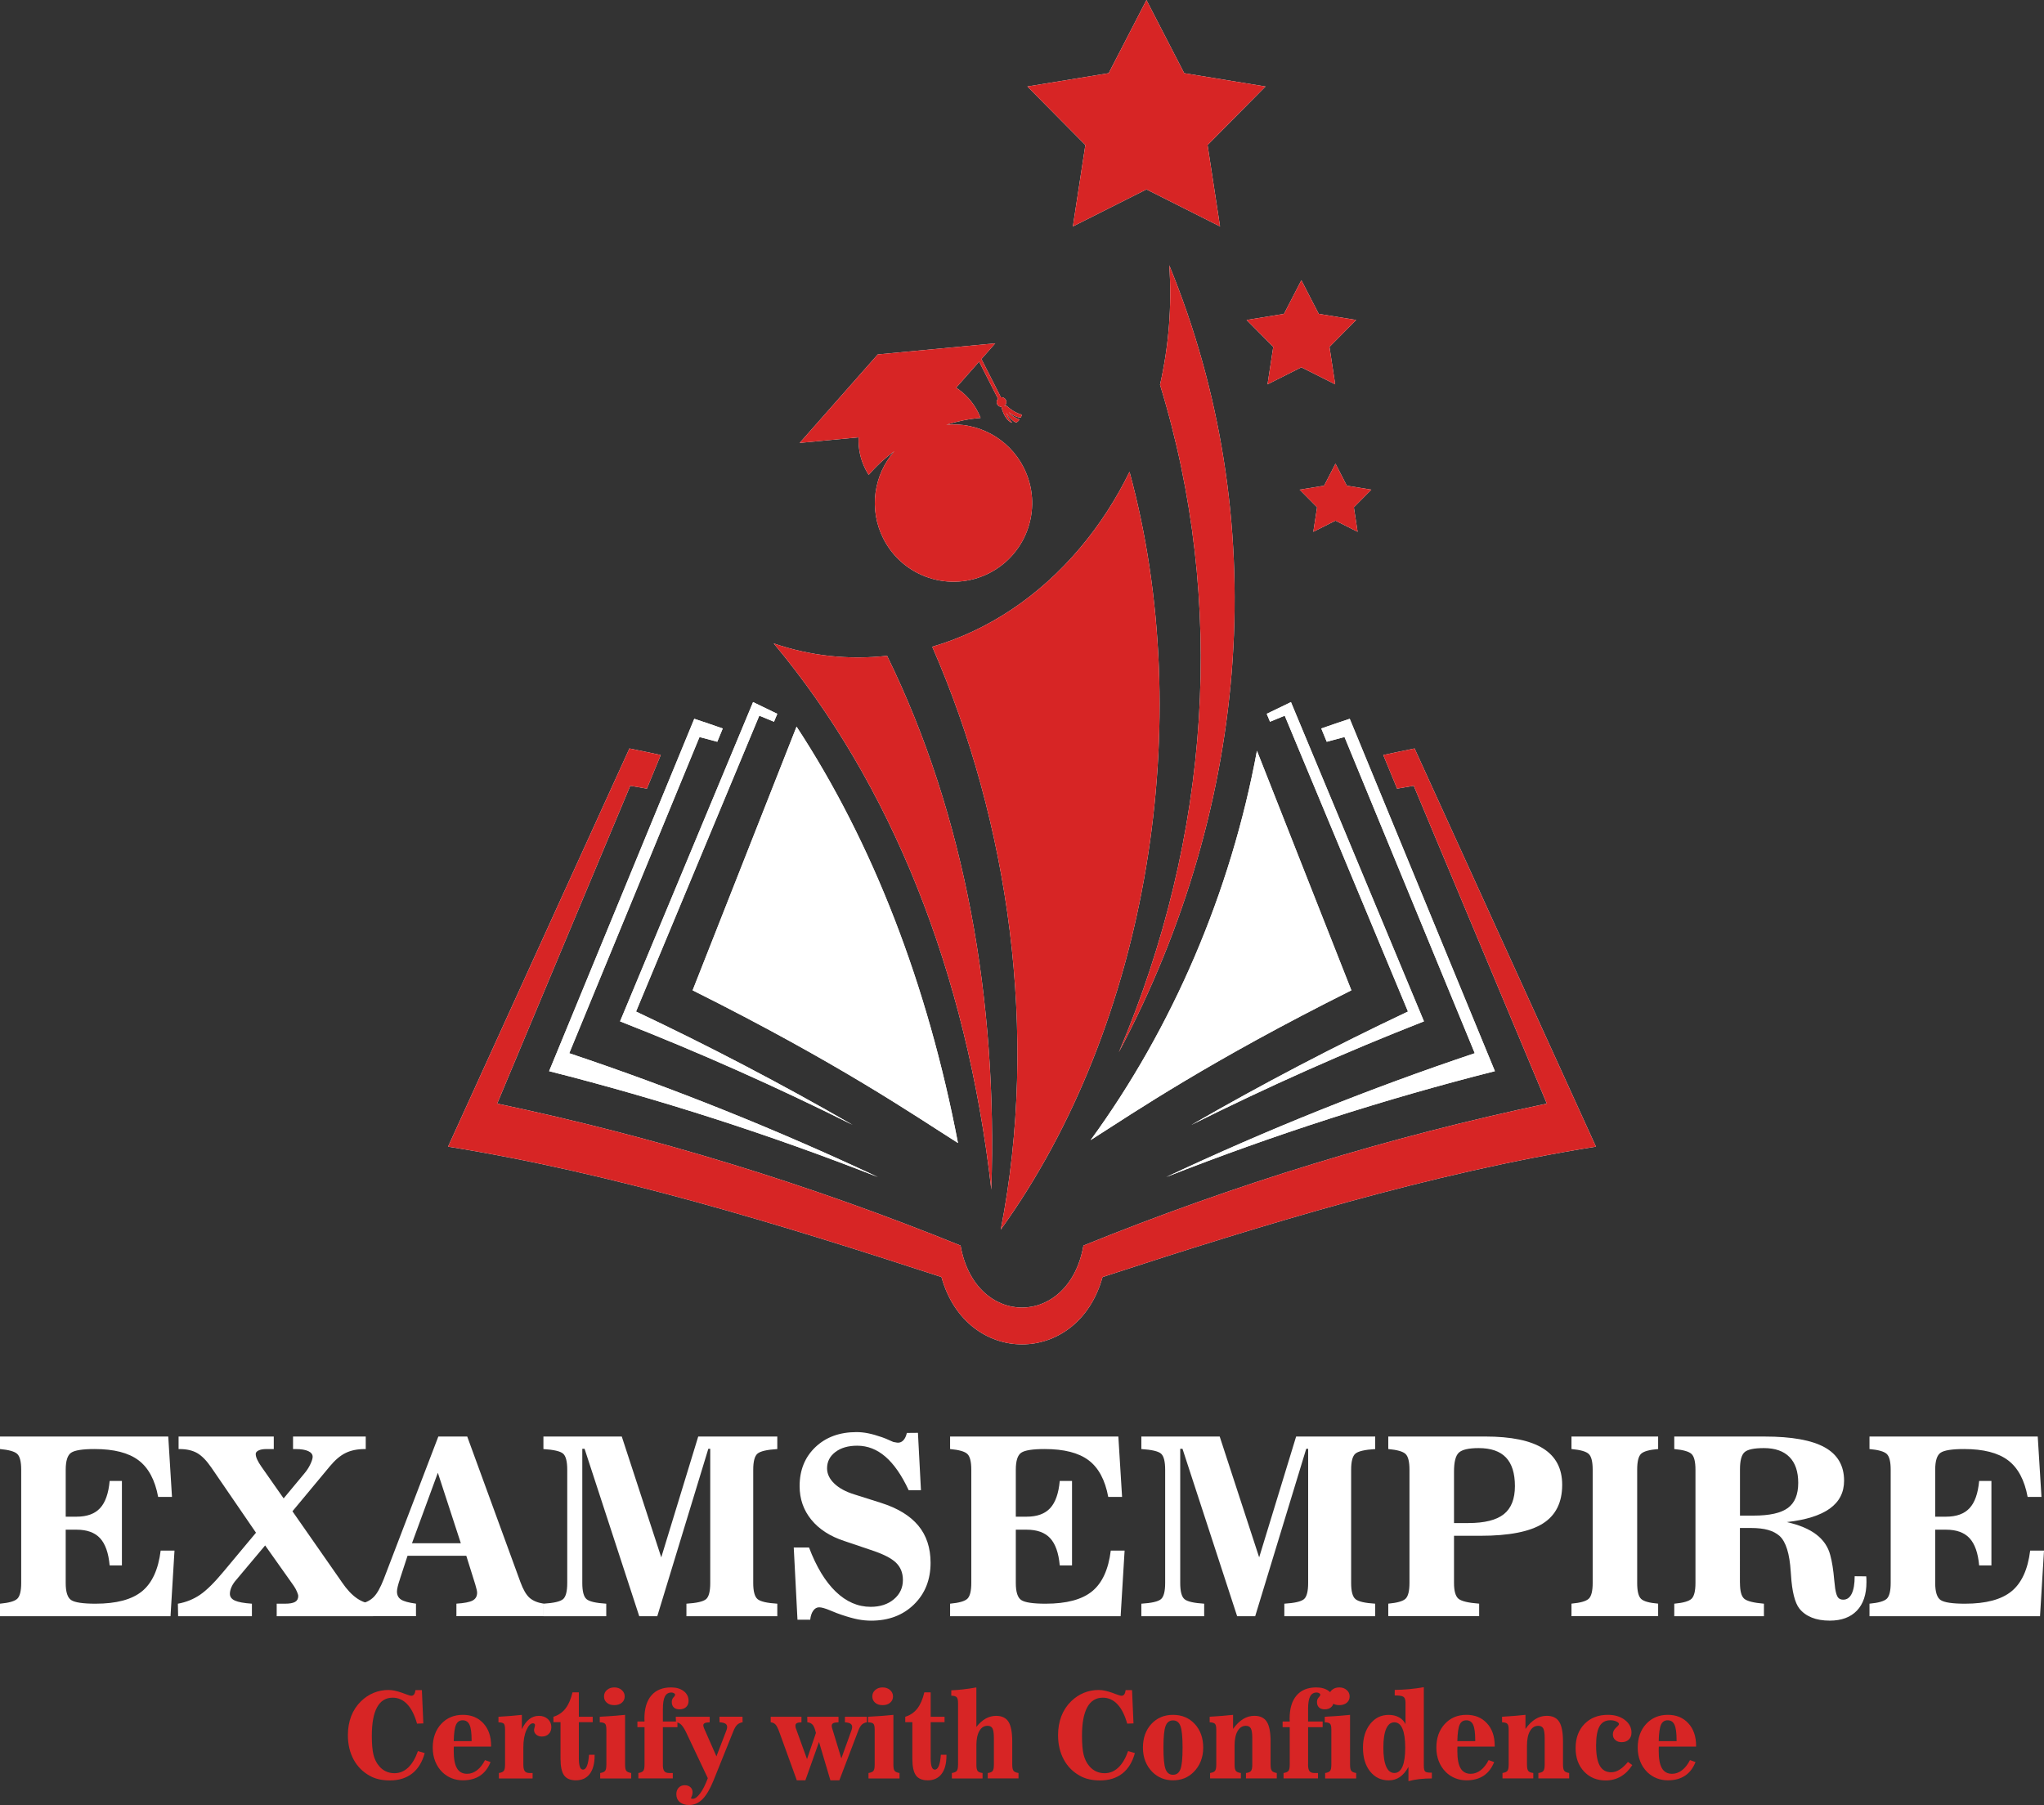 <?xml version="1.0" encoding="UTF-8"?> <svg xmlns="http://www.w3.org/2000/svg" xmlns:xlink="http://www.w3.org/1999/xlink" version="1.1" id="Layer_1" x="0px" y="0px" style="enable-background:new 0 0 2139.21 1199.38;" xml:space="preserve" viewBox="527.31 120.72 1084.59 957.91"><rect x="527.31" y="120.72" width="1084.59" height="957.91" fill="#333333" stroke="none"/> <style type="text/css"> .st0{fill:#D72525;} .st1{clip-path:url(#SVGID_4_);} .st2{clip-path:url(#SVGID_8_);fill:#D72525;} .st3{clip-path:url(#SVGID_10_);fill:#D72525;} .st4{clip-path:url(#SVGID_12_);fill:#D72525;} .st5{clip-path:url(#SVGID_14_);fill:#D72525;} .st6{clip-path:url(#SVGID_16_);fill:#D72525;} .st7{clip-path:url(#SVGID_18_);fill:#D72525;} </style> <g> <g> <path d="M527.31,978.43v-6.64c4.73-0.43,7.78-1.3,9.17-2.62c1.38-1.32,2.08-4.11,2.08-8.37v-60.09c0-4.26-0.69-7.05-2.08-8.37 c-1.39-1.32-4.44-2.19-9.17-2.62v-6.64h89.28l1.98,32.06h-7.34c-1.66-8.98-5.13-15.47-10.41-19.45 c-5.28-3.98-13.05-5.97-23.31-5.97c-6.39,0-10.54,0.65-12.45,1.95c-1.92,1.3-2.88,4.31-2.88,9.04v24.91h5.75 c5.53,0,9.7-1.51,12.49-4.54c2.79-3.02,4.48-7.83,5.08-14.43H592v44.83h-6.51c-0.6-6.6-2.29-11.41-5.08-14.43 c-2.79-3.02-6.95-4.53-12.49-4.53h-5.75v28.29c0,4.77,0.97,7.79,2.91,9.07c1.94,1.28,6.25,1.92,12.93,1.92 c11.07,0,19.29-2.19,24.65-6.58c5.36-4.38,8.66-11.58,9.9-21.59h7.34l-2.11,34.81H527.31z" fill="#ffffff"></path> <path d="M668,940.88l-15.39,18.33c-1.06,1.19-1.88,2.44-2.46,3.74c-0.58,1.3-0.86,2.5-0.86,3.61c0,1.58,0.88,2.77,2.65,3.58 c1.77,0.81,4.78,1.36,9.04,1.66v6.64h-39.15l-0.13-6.64c4.3-0.77,8.2-2.33,11.69-4.69c3.49-2.36,7.7-6.52,12.64-12.49l17.11-20.5 l-23.76-34.68c-2.55-3.7-5.07-6.25-7.53-7.63c-2.47-1.38-5.54-2.08-9.2-2.08h-0.58v-6.64h50.51v6.64h-3.96 c-1.71,0-3.07,0.25-4.09,0.73c-1.02,0.49-1.53,1.12-1.53,1.88c0,0.85,0.25,1.83,0.77,2.94c0.51,1.11,1.25,2.36,2.23,3.77 l11.81,16.86l10.99-13.22c1.28-1.49,2.33-3.11,3.16-4.85c0.83-1.74,1.25-3.09,1.25-4.02c0-1.28-0.78-2.28-2.33-3 c-1.55-0.72-3.78-1.09-6.67-1.09h-1.41v-6.64h38.58v6.64h-0.51c-3.96,0-7.35,0.69-10.18,2.08c-2.83,1.38-5.63,3.76-8.4,7.12 l-19.8,23.82l25.16,36.08c0.25,0.38,0.64,0.94,1.15,1.66c5.11,7.54,10.6,11.3,16.48,11.3v6.64h-51.15v-6.64h4.47 c2.43,0,4.19-0.32,5.3-0.96c1.11-0.64,1.66-1.68,1.66-3.13c0-0.47-0.23-1.25-0.7-2.33c-0.47-1.09-1.02-2.1-1.66-3.03L668,940.88z" fill="#ffffff"></path> <path d="M718.71,978.43v-6.64c2.85-0.6,5.16-1.79,6.93-3.58c1.77-1.79,3.52-4.92,5.27-9.39l28.99-75.74h15.33l28.23,77.27 c1.45,3.96,3.06,6.73,4.82,8.3s4.27,2.62,7.51,3.13v6.64h-46.3v-6.64c4.13-0.26,6.99-0.81,8.59-1.66 c1.59-0.85,2.39-2.23,2.39-4.15c0-0.77-0.3-2.13-0.89-4.09c-0.09-0.26-0.13-0.4-0.13-0.45l-4.72-15.07h-31.17l-3.89,11.88 l-0.13,0.45c-1.06,3.11-1.59,5.32-1.59,6.64c0,1.92,0.72,3.34,2.17,4.28c1.45,0.94,4.09,1.66,7.92,2.17v6.64H718.71z M745.91,939.73h25.93l-12.2-37.42L745.91,939.73z" fill="#ffffff"></path> <path d="M837.5,889.6h-1.21v71.21c0,4.43,0.75,7.28,2.24,8.56c1.49,1.28,4.98,2.09,10.47,2.43v6.64h-33.34v-6.64 c5.49-0.34,8.97-1.15,10.44-2.43c1.47-1.28,2.2-4.13,2.2-8.56v-60.09c0-4.43-0.73-7.28-2.2-8.56c-1.47-1.28-4.95-2.08-10.44-2.43 v-6.64h41.58l20.95,64.12l19.61-64.12h41.96v6.64c-5.53,0.34-9.05,1.16-10.54,2.46c-1.49,1.3-2.23,4.14-2.23,8.53v60.09 c0,4.39,0.75,7.23,2.26,8.53c1.51,1.3,5.01,2.12,10.51,2.46v6.64h-48.22v-6.64c5.49-0.34,8.97-1.15,10.44-2.43 c1.47-1.28,2.2-4.13,2.2-8.56V889.6h-1.02l-27.08,88.83h-9.58L837.5,889.6z" fill="#ffffff"></path> <path d="M950.47,980.29l-1.98-38.32h8.11c3.87,10.26,8.6,18.07,14.18,23.44c5.58,5.36,11.75,8.05,18.52,8.05 c5.02,0,9.13-1.34,12.32-4.02c3.19-2.68,4.79-6.09,4.79-10.22c0-3.79-1.25-6.88-3.74-9.26c-2.49-2.38-6.95-4.62-13.38-6.71 l-13.99-4.73c-7.54-2.47-13.37-6.24-17.5-11.3c-4.13-5.07-6.2-11.01-6.2-17.82c0-8.47,2.79-15.37,8.37-20.69 c5.58-5.32,12.86-7.98,21.84-7.98c1.96,0,4.01,0.21,6.16,0.64c2.15,0.43,4.63,1.13,7.44,2.11c1.32,0.47,2.62,1,3.89,1.6 c1.28,0.6,1.96,0.89,2.04,0.89c0.17,0,0.53,0.06,1.09,0.19c0.55,0.13,1.02,0.19,1.41,0.19c1.11,0,2.07-0.45,2.88-1.34 c0.81-0.89,1.4-2.17,1.79-3.83l5.88-0.06l1.6,30.46h-6.51c-3.71-7.96-7.82-13.89-12.33-17.79c-4.51-3.9-9.51-5.84-15.01-5.84 c-4.77,0-8.62,1.12-11.56,3.35s-4.41,5.12-4.41,8.65c0,2.94,1.28,5.63,3.83,8.08c2.55,2.45,6.11,4.38,10.67,5.78l14.11,4.47 c8.86,2.81,15.45,6.83,19.8,12.07c4.34,5.24,6.51,11.82,6.51,19.73c0,9.03-2.94,16.4-8.81,22.13s-13.45,8.59-22.73,8.59 c-2.26,0-4.57-0.22-6.93-0.67c-2.36-0.45-5.31-1.27-8.84-2.46c-1.24-0.38-3.19-1.14-5.88-2.27c-2.68-1.13-4.66-1.69-5.94-1.69 c-1.24,0-2.28,0.6-3.13,1.79c-0.85,1.19-1.39,2.79-1.6,4.79H950.47z" fill="#ffffff"></path> <path d="M1031.45,978.43v-6.64c4.73-0.43,7.78-1.3,9.17-2.62c1.38-1.32,2.08-4.11,2.08-8.37v-60.09c0-4.26-0.69-7.05-2.08-8.37 c-1.39-1.32-4.44-2.19-9.17-2.62v-6.64h89.28l1.98,32.06h-7.34c-1.66-8.98-5.13-15.47-10.41-19.45 c-5.28-3.98-13.05-5.97-23.31-5.97c-6.39,0-10.54,0.65-12.45,1.95c-1.92,1.3-2.88,4.31-2.88,9.04v24.91h5.75 c5.53,0,9.7-1.51,12.49-4.54c2.79-3.02,4.48-7.83,5.08-14.43h6.51v44.83h-6.51c-0.6-6.6-2.29-11.41-5.08-14.43 c-2.79-3.02-6.95-4.53-12.49-4.53h-5.75v28.29c0,4.77,0.97,7.79,2.91,9.07c1.94,1.28,6.25,1.92,12.93,1.92 c11.07,0,19.29-2.19,24.65-6.58c5.36-4.38,8.66-11.58,9.9-21.59h7.34l-2.11,34.81H1031.45z" fill="#ffffff"></path> <path d="M1154.77,889.6h-1.21v71.21c0,4.43,0.75,7.28,2.24,8.56c1.49,1.28,4.98,2.09,10.47,2.43v6.64h-33.34v-6.64 c5.49-0.34,8.97-1.15,10.44-2.43c1.47-1.28,2.2-4.13,2.2-8.56v-60.09c0-4.43-0.73-7.28-2.2-8.56c-1.47-1.28-4.95-2.08-10.44-2.43 v-6.64h41.58l20.94,64.12l19.61-64.12h41.96v6.64c-5.53,0.34-9.05,1.16-10.54,2.46c-1.49,1.3-2.23,4.14-2.23,8.53v60.09 c0,4.39,0.75,7.23,2.26,8.53c1.51,1.3,5.01,2.12,10.51,2.46v6.64h-48.22v-6.64c5.49-0.34,8.97-1.15,10.44-2.43 c1.47-1.28,2.2-4.13,2.2-8.56V889.6h-1.02l-27.08,88.83h-9.58L1154.77,889.6z" fill="#ffffff"></path> <path d="M1275.21,900.71c0-4.26-0.69-7.05-2.08-8.37c-1.39-1.32-4.44-2.19-9.17-2.62v-6.64h51.47c13.75,0,23.99,2.12,30.72,6.35 c6.73,4.24,10.09,10.66,10.09,19.26c0,9.41-3.44,16.27-10.31,20.59c-6.88,4.32-17.91,6.48-33.11,6.48h-13.98v25.03 c0,4.26,0.79,7.05,2.36,8.37c1.57,1.32,5.24,2.19,10.98,2.62v6.64h-48.22v-6.64c4.73-0.43,7.78-1.3,9.17-2.62 c1.38-1.32,2.08-4.11,2.08-8.37V900.71z M1298.84,901.67V929h7.6c8.6,0,14.87-1.56,18.81-4.69c3.94-3.13,5.91-8.1,5.91-14.91 c0-6.81-1.59-11.88-4.76-15.2c-3.17-3.32-7.99-4.98-14.47-4.98c-5.28,0-8.78,0.8-10.51,2.4S1298.84,896.56,1298.84,901.67z" fill="#ffffff"></path> <path d="M1372.42,900.71c0-4.26-0.69-7.05-2.08-8.37c-1.39-1.32-4.44-2.19-9.17-2.62v-6.64h45.98v6.64 c-4.64,0.38-7.66,1.22-9.04,2.52c-1.39,1.3-2.08,4.12-2.08,8.46v60.09c0,4.34,0.69,7.16,2.08,8.46c1.38,1.3,4.4,2.14,9.04,2.52 v6.64h-45.98v-6.64c4.73-0.43,7.78-1.3,9.17-2.62c1.38-1.32,2.08-4.11,2.08-8.37V900.71z" fill="#ffffff"></path> <path d="M1450.58,960.81c0,4.26,0.74,7.04,2.24,8.34c1.49,1.3,4.98,2.18,10.47,2.65v6.64h-47.58v-6.64 c4.73-0.43,7.78-1.3,9.17-2.62c1.38-1.32,2.08-4.11,2.08-8.37v-60.09c0-4.26-0.69-7.05-2.08-8.37c-1.39-1.32-4.44-2.19-9.17-2.62 v-6.64h47.96c14.35,0,24.96,1.91,31.84,5.72c6.87,3.81,10.31,9.72,10.31,17.72c0,6.22-2.52,11.14-7.57,14.78 c-5.05,3.64-12.66,6.03-22.83,7.18c6.64,1.49,11.86,3.68,15.65,6.58c3.79,2.9,6.26,6.54,7.41,10.92 c0.94,3.41,1.64,7.83,2.11,13.28c0.21,2.13,0.38,3.64,0.51,4.53c0.38,2.34,0.88,3.91,1.5,4.69c0.62,0.79,1.55,1.18,2.78,1.18 c1.96,0,3.46-1.06,4.5-3.19c1.04-2.13,1.56-5.21,1.56-9.26l6.13,0.06c0.04,0.34,0.07,0.72,0.09,1.15 c0.02,0.43,0.03,1.06,0.03,1.92c0,6.56-1.69,11.6-5.08,15.14c-3.38,3.53-8.19,5.3-14.4,5.3c-3.66,0-6.85-0.54-9.55-1.63 c-2.7-1.09-4.88-2.67-6.55-4.76c-2.43-3.11-3.92-9.09-4.47-17.95c-0.05-0.72-0.09-1.3-0.13-1.72c-0.6-9.49-2.55-15.77-5.88-18.84 c-1.62-1.45-3.65-2.52-6.1-3.22c-2.45-0.7-5.52-1.05-9.23-1.05h-5.75V960.81z M1450.58,900.46v24.59h7.22 c8.47,0,14.54-1.35,18.2-4.06c3.66-2.7,5.49-7.14,5.49-13.31c0-6-1.56-10.58-4.66-13.73c-3.11-3.15-7.62-4.73-13.54-4.73 c-5.24,0-8.66,0.72-10.28,2.17C1451.39,892.84,1450.58,895.86,1450.58,900.46z" fill="#ffffff"></path> <path d="M1519.3,978.43v-6.64c4.73-0.43,7.78-1.3,9.17-2.62c1.38-1.32,2.08-4.11,2.08-8.37v-60.09c0-4.26-0.69-7.05-2.08-8.37 c-1.39-1.32-4.44-2.19-9.17-2.62v-6.64h89.28l1.98,32.06h-7.34c-1.66-8.98-5.13-15.47-10.41-19.45 c-5.28-3.98-13.05-5.97-23.31-5.97c-6.39,0-10.54,0.65-12.45,1.95c-1.92,1.3-2.88,4.31-2.88,9.04v24.91h5.75 c5.53,0,9.7-1.51,12.49-4.54c2.79-3.02,4.48-7.83,5.08-14.43h6.51v44.83h-6.51c-0.6-6.6-2.29-11.41-5.08-14.43 c-2.79-3.02-6.95-4.53-12.49-4.53h-5.75v28.29c0,4.77,0.97,7.79,2.91,9.07c1.94,1.28,6.25,1.92,12.93,1.92 c11.07,0,19.29-2.19,24.65-6.58c5.36-4.38,8.66-11.58,9.9-21.59h7.34l-2.11,34.81H1519.3z" fill="#ffffff"></path> </g> <g> <path class="st0" d="M751.94,1035.33l-3.34,0.12c-1.29-4.56-3.02-7.99-5.2-10.3c-2.18-2.31-4.76-3.47-7.74-3.47 c-3.66,0-6.41,1.7-8.27,5.09s-2.78,8.42-2.78,15.09c0,4.38,0.29,7.74,0.87,10.09c0.58,2.35,1.57,4.34,2.96,5.98 c1.02,1.25,2.23,2.2,3.62,2.85c1.39,0.65,2.9,0.98,4.54,0.98c2.74,0,5.16-0.99,7.27-2.98c2.11-1.98,3.84-4.91,5.21-8.77l3.59,1.07 c-1.29,4.74-3.5,8.35-6.62,10.81c-3.13,2.46-7.08,3.7-11.84,3.7c-2.08,0-4.03-0.2-5.83-0.61c-1.8-0.41-3.42-1.02-4.85-1.84 c-3.72-2.04-6.59-4.93-8.6-8.66c-2.01-3.73-3.02-8.03-3.02-12.9c0-3.7,0.59-7.07,1.76-10.11c1.17-3.04,2.91-5.67,5.2-7.9 c2.02-1.96,4.27-3.45,6.73-4.46c2.46-1.01,5.07-1.52,7.84-1.52c1.02,0,2.1,0.12,3.24,0.35c1.14,0.23,2.53,0.64,4.19,1.21 c0.47,0.16,1.09,0.4,1.87,0.7c1.33,0.53,2.3,0.8,2.91,0.8c0.57,0,1.04-0.25,1.4-0.75c0.36-0.5,0.6-1.25,0.72-2.25h3.4 L751.94,1035.33z" fill="#ffffff"></path> <path class="st0" d="M787.91,1047.63h-19.78c-0.02,0.29-0.04,0.6-0.04,0.93c-0.01,0.34-0.02,0.82-0.02,1.46 c0,4.13,0.57,7.17,1.72,9.12c1.14,1.95,2.93,2.93,5.36,2.93c1.88,0,3.64-0.63,5.28-1.89s3.05-3.05,4.23-5.38l2.94,1.04 c-1.29,3.23-3.16,5.65-5.61,7.27c-2.46,1.61-5.48,2.42-9.08,2.42c-2.11,0-4.08-0.37-5.92-1.1c-1.84-0.74-3.48-1.79-4.91-3.16 c-1.68-1.64-2.95-3.56-3.83-5.78c-0.88-2.22-1.32-4.65-1.32-7.28c0-5.15,1.49-9.34,4.46-12.58c2.97-3.23,6.82-4.85,11.52-4.85 c4.5,0,8.12,1.49,10.87,4.48c2.75,2.99,4.12,6.96,4.12,11.93V1047.63z M768.07,1044.74h9.48v-0.58c0-3.78-0.36-6.48-1.09-8.08 c-0.73-1.6-1.94-2.41-3.64-2.41c-1.65,0-2.84,0.79-3.54,2.38C768.57,1037.63,768.17,1040.53,768.07,1044.74z" fill="#ffffff"></path> <path class="st0" d="M792.02,1064.53v-2.88c1.31-0.2,2.18-0.58,2.62-1.14c0.44-0.55,0.66-1.64,0.66-3.28v-18.71 c0-1.6-0.22-2.61-0.66-3.05c-0.44-0.44-1.38-0.68-2.84-0.72v-2.94c2.39-0.14,4.6-0.3,6.63-0.46c2.02-0.16,3.96-0.35,5.79-0.55 v7.61c1.12-2.39,2.43-4.17,3.93-5.34c1.49-1.17,3.2-1.75,5.12-1.75c1.92,0,3.5,0.57,4.74,1.7c1.24,1.13,1.85,2.57,1.85,4.31 c0,1.49-0.47,2.69-1.39,3.6c-0.93,0.91-2.14,1.37-3.64,1.37c-1.19,0-2.17-0.33-2.96-1c-0.79-0.66-1.18-1.49-1.18-2.47 c0-0.1,0.01-0.22,0.03-0.35c0.02-0.13,0.05-0.28,0.09-0.44l0.31-1.32c0.02-0.06,0.04-0.13,0.05-0.21 c0.01-0.08,0.01-0.19,0.01-0.31c0-0.29-0.09-0.51-0.28-0.67c-0.18-0.16-0.45-0.25-0.8-0.25c-1.25,0-2.41,1.22-3.48,3.65 c-1.07,2.43-1.61,5.46-1.61,9.08v9.23c0,1.64,0.26,2.78,0.77,3.44c0.51,0.65,1.37,0.98,2.57,0.98h1.57v2.88H792.02z" fill="#ffffff"></path> <path class="st0" d="M824.74,1034.68h-3.77v-2.88c2.62-0.8,4.74-2.24,6.38-4.34c1.64-2.1,2.88-4.96,3.74-8.6h3.37v12.94h7.36v2.88 h-7.36v18.98c0,2.15,0.18,3.72,0.54,4.71c0.36,0.99,0.91,1.49,1.67,1.49c0.86,0,1.56-0.66,2.1-1.99c0.54-1.33,0.9-3.29,1.09-5.89 l2.97-0.03v0.46c0,4.21-0.86,7.45-2.58,9.72c-1.72,2.27-4.17,3.4-7.36,3.4c-2.92,0-5.01-0.88-6.27-2.64 c-1.26-1.76-1.89-4.71-1.89-8.86V1034.68z" fill="#ffffff"></path> <path class="st0" d="M845.78,1064.53v-2.88c1.31-0.2,2.18-0.58,2.62-1.14c0.44-0.55,0.66-1.64,0.66-3.28v-18.71 c0-1.53-0.23-2.54-0.69-3.01c-0.46-0.47-1.39-0.73-2.81-0.77v-2.94c2.08-0.1,4.25-0.23,6.5-0.4c2.25-0.16,4.56-0.37,6.93-0.61 v26.44c0,1.64,0.22,2.73,0.66,3.28c0.44,0.55,1.3,0.93,2.59,1.14v2.88H845.78z M847.81,1021.01c0-1.37,0.52-2.51,1.55-3.42 c1.03-0.91,2.34-1.36,3.91-1.36c1.57,0,2.89,0.46,3.94,1.38c1.05,0.92,1.58,2.05,1.58,3.4c0,1.37-0.51,2.48-1.52,3.34 s-2.35,1.29-4,1.29c-1.64,0-2.96-0.43-3.96-1.29C848.31,1023.49,847.81,1022.37,847.81,1021.01z" fill="#ffffff"></path> <path class="st0" d="M879.03,1057.23c0,1.64,0.26,2.78,0.77,3.44c0.51,0.65,1.37,0.98,2.58,0.98h1.93v2.88h-18.28v-2.88 c1.31-0.2,2.18-0.58,2.62-1.14c0.44-0.55,0.66-1.64,0.66-3.28v-19.9h-3.77v-3.01h3.77c0-0.16-0.01-0.41-0.03-0.75 c-0.02-0.34-0.03-0.59-0.03-0.75c0-5.34,1.22-9.44,3.67-12.3c2.44-2.86,5.93-4.29,10.47-4.29c2.78,0,5.02,0.66,6.73,1.98 c1.71,1.32,2.56,3.03,2.56,5.14c0,1.39-0.43,2.49-1.3,3.3c-0.87,0.81-2.05,1.21-3.54,1.21c-1.29,0-2.29-0.34-3-1.01 s-1.07-1.64-1.07-2.88c0-0.45,0.07-0.87,0.2-1.26c0.13-0.39,0.31-0.71,0.54-0.98l0.71-0.83c0.1-0.14,0.18-0.28,0.23-0.41 c0.05-0.13,0.07-0.27,0.07-0.42c0-0.29-0.19-0.55-0.58-0.78c-0.39-0.23-0.84-0.35-1.35-0.35c-1.57,0-2.73,0.69-3.45,2.07 c-0.72,1.38-1.09,3.6-1.09,6.67v6.65h7.73v3.01h-7.73V1057.23z" fill="#ffffff"></path> <path class="st0" d="M902.89,1064.4l-11.56-24.44c-0.9-1.84-1.75-3.15-2.54-3.93s-1.73-1.21-2.79-1.29l-0.12-2.94h18.03 l-0.03,2.94c-1.19,0.04-2.05,0.18-2.58,0.43c-0.53,0.25-0.8,0.62-0.8,1.13c0,0.25,0.04,0.51,0.11,0.78 c0.07,0.28,0.18,0.58,0.32,0.9l6.53,14.84l5.28-13.74c0.12-0.33,0.22-0.65,0.29-0.95c0.07-0.31,0.11-0.6,0.11-0.89 c0-0.8-0.31-1.39-0.92-1.78c-0.61-0.39-1.65-0.63-3.1-0.74l-0.06-2.94h12.24l0.06,2.94c-1.17,0.18-2.12,0.63-2.87,1.33 c-0.75,0.71-1.43,1.84-2.04,3.39l-10.49,26.07c-1.88,4.64-3.84,7.99-5.89,10.04c-2.04,2.06-4.42,3.08-7.11,3.08 c-2.08,0-3.74-0.52-4.95-1.55c-1.22-1.03-1.82-2.43-1.82-4.19c0-1.43,0.41-2.58,1.24-3.45c0.83-0.87,1.9-1.3,3.2-1.3 c1.27,0,2.28,0.35,3.04,1.04c0.76,0.69,1.14,1.63,1.14,2.79c0,0.67-0.14,1.34-0.42,1.99s-0.42,0.99-0.42,1.01 c0,0.12,0.08,0.21,0.23,0.28c0.15,0.06,0.39,0.09,0.72,0.09c1.21,0,2.52-0.97,3.94-2.91S901.62,1067.84,902.89,1064.4z" fill="#ffffff"></path> <path class="st0" d="M954.66,1065.54h-4.54l-9.23-25.46c-0.76-2.12-1.46-3.52-2.1-4.19s-1.49-1.05-2.53-1.15v-2.94h16.32v2.94 c-1.17,0.04-1.99,0.19-2.47,0.46c-0.48,0.27-0.72,0.71-0.72,1.32c0,0.29,0.01,0.54,0.05,0.75c0.03,0.22,0.07,0.4,0.14,0.57 l5.95,16.44l4.72-13.86c-0.45-2.04-1-3.47-1.65-4.28c-0.66-0.81-1.62-1.27-2.89-1.4l-0.06-2.94h16.59v2.94 c-1.31,0.04-2.24,0.2-2.78,0.47c-0.54,0.28-0.81,0.73-0.81,1.37c0,0.16,0.01,0.34,0.04,0.54c0.03,0.19,0.08,0.42,0.14,0.69 l4.91,16.1l5.34-14.81c0.12-0.35,0.22-0.67,0.29-0.98s0.11-0.59,0.11-0.86c0-0.8-0.3-1.39-0.89-1.78 c-0.59-0.39-1.57-0.63-2.94-0.74v-2.94h11.63v2.94c-1.12,0.18-2.03,0.62-2.73,1.3c-0.7,0.69-1.34,1.82-1.93,3.42l-9.94,26.07 h-4.75l-6.04-20.36L954.66,1065.54z" fill="#ffffff"></path> <path class="st0" d="M988.15,1064.53v-2.88c1.31-0.2,2.18-0.58,2.62-1.14c0.44-0.55,0.66-1.64,0.66-3.28v-18.71 c0-1.53-0.23-2.54-0.69-3.01c-0.46-0.47-1.39-0.73-2.81-0.77v-2.94c2.08-0.1,4.25-0.23,6.5-0.4c2.25-0.16,4.56-0.37,6.93-0.61 v26.44c0,1.64,0.22,2.73,0.66,3.28c0.44,0.55,1.3,0.93,2.59,1.14v2.88H988.15z M990.18,1021.01c0-1.37,0.52-2.51,1.55-3.42 c1.03-0.91,2.34-1.36,3.91-1.36c1.57,0,2.89,0.46,3.94,1.38c1.05,0.92,1.58,2.05,1.58,3.4c0,1.37-0.51,2.48-1.52,3.34 c-1.01,0.86-2.35,1.29-4,1.29c-1.64,0-2.96-0.43-3.96-1.29C990.68,1023.49,990.18,1022.37,990.18,1021.01z" fill="#ffffff"></path> <path class="st0" d="M1011.43,1034.68h-3.77v-2.88c2.62-0.8,4.74-2.24,6.38-4.34c1.64-2.1,2.88-4.96,3.74-8.6h3.37v12.94h7.36 v2.88h-7.36v18.98c0,2.15,0.18,3.72,0.54,4.71c0.36,0.99,0.91,1.49,1.67,1.49c0.86,0,1.56-0.66,2.1-1.99 c0.54-1.33,0.9-3.29,1.09-5.89l2.97-0.03v0.46c0,4.21-0.86,7.45-2.58,9.72c-1.72,2.27-4.17,3.4-7.36,3.4 c-2.92,0-5.01-0.88-6.27-2.64c-1.26-1.76-1.89-4.71-1.89-8.86V1034.68z" fill="#ffffff"></path> <path class="st0" d="M1064.43,1057.23c0,1.6,0.23,2.68,0.68,3.25c0.45,0.57,1.33,0.96,2.64,1.17v2.88h-16.32v-2.88 c1.27-0.14,2.13-0.5,2.58-1.06c0.45-0.56,0.68-1.68,0.68-3.36v-14.11c0-2.51-0.25-4.23-0.75-5.15c-0.5-0.92-1.38-1.38-2.62-1.38 c-1.84,0-3.29,0.92-4.34,2.76c-1.06,1.84-1.58,4.4-1.58,7.67v10.21c0,1.68,0.23,2.8,0.69,3.36c0.46,0.56,1.32,0.91,2.59,1.06v2.88 h-16.29v-2.88c1.31-0.2,2.18-0.58,2.62-1.14c0.44-0.55,0.66-1.64,0.66-3.28v-32.78c0-1.53-0.25-2.55-0.74-3.04 c-0.49-0.49-1.44-0.76-2.85-0.8v-2.85c2-0.08,4.1-0.24,6.29-0.49c2.19-0.24,4.53-0.59,7.02-1.04v20.98 c1.55-1.98,3.2-3.46,4.94-4.43c1.74-0.97,3.59-1.46,5.55-1.46c3.05,0,5.23,1.05,6.56,3.14c1.33,2.1,1.99,5.61,1.99,10.54V1057.23z " fill="#ffffff"></path> <path class="st0" d="M1128.77,1035.33l-3.34,0.12c-1.29-4.56-3.02-7.99-5.2-10.3c-2.18-2.31-4.76-3.47-7.74-3.47 c-3.66,0-6.41,1.7-8.27,5.09c-1.85,3.39-2.78,8.42-2.78,15.09c0,4.38,0.29,7.74,0.87,10.09c0.58,2.35,1.57,4.34,2.96,5.98 c1.02,1.25,2.23,2.2,3.62,2.85c1.39,0.65,2.9,0.98,4.54,0.98c2.74,0,5.16-0.99,7.27-2.98c2.11-1.98,3.84-4.91,5.21-8.77l3.59,1.07 c-1.29,4.74-3.5,8.35-6.62,10.81c-3.13,2.46-7.08,3.7-11.84,3.7c-2.08,0-4.03-0.2-5.83-0.61c-1.8-0.41-3.42-1.02-4.85-1.84 c-3.72-2.04-6.59-4.93-8.6-8.66c-2.01-3.73-3.02-8.03-3.02-12.9c0-3.7,0.59-7.07,1.76-10.11c1.17-3.04,2.91-5.67,5.2-7.9 c2.02-1.96,4.27-3.45,6.73-4.46c2.46-1.01,5.07-1.52,7.84-1.52c1.02,0,2.1,0.12,3.24,0.35c1.14,0.23,2.53,0.64,4.19,1.21 c0.47,0.16,1.09,0.4,1.87,0.7c1.33,0.53,2.3,0.8,2.91,0.8c0.57,0,1.04-0.25,1.4-0.75c0.36-0.5,0.6-1.25,0.72-2.25h3.4 L1128.77,1035.33z" fill="#ffffff"></path> <path class="st0" d="M1149.75,1065.54c-2.13,0-4.11-0.37-5.95-1.1c-1.84-0.74-3.48-1.82-4.94-3.25c-1.65-1.64-2.92-3.55-3.79-5.75 c-0.87-2.2-1.3-4.6-1.3-7.22c0-5.15,1.49-9.34,4.46-12.58c2.97-3.23,6.81-4.85,11.52-4.85c4.7,0,8.55,1.62,11.53,4.85 c2.98,3.23,4.48,7.42,4.48,12.58c0,2.6-0.44,5-1.32,7.21s-2.16,4.13-3.83,5.77c-1.47,1.45-3.12,2.54-4.94,3.27 C1153.85,1065.17,1151.87,1065.54,1149.75,1065.54z M1149.75,1062.59c1.88,0,3.2-1,3.94-2.99c0.75-1.99,1.12-5.79,1.12-11.39 c0-5.64-0.37-9.47-1.12-11.47c-0.74-2-2.06-3.01-3.94-3.01c-1.9,0-3.22,1-3.97,3.01c-0.75,2-1.12,5.83-1.12,11.47 c0,5.6,0.37,9.4,1.12,11.39C1146.52,1061.6,1147.85,1062.59,1149.75,1062.59z" fill="#ffffff"></path> <path class="st0" d="M1201.52,1057.23c0,1.6,0.23,2.68,0.67,3.25c0.45,0.57,1.32,0.96,2.61,1.17v2.88h-16.35v-2.88 c1.29-0.14,2.17-0.5,2.64-1.07c0.47-0.57,0.71-1.69,0.71-3.34v-14.11c0-2.51-0.26-4.23-0.77-5.15c-0.51-0.92-1.39-1.38-2.64-1.38 c-1.84,0-3.3,0.93-4.37,2.77c-1.07,1.85-1.61,4.4-1.61,7.65v10.21c0,1.66,0.23,2.77,0.71,3.34c0.47,0.57,1.35,0.93,2.64,1.07v2.88 h-16.35v-2.88c1.31-0.2,2.18-0.58,2.62-1.14c0.44-0.55,0.66-1.64,0.66-3.28v-18.71c0-1.51-0.24-2.5-0.71-2.98 c-0.47-0.47-1.4-0.74-2.79-0.8v-2.94c2.39-0.14,4.6-0.3,6.63-0.46c2.02-0.16,3.96-0.35,5.79-0.55v7.48 c1.64-2.33,3.4-4.07,5.28-5.23c1.88-1.16,3.88-1.73,6.01-1.73c3.07,0,5.27,1.06,6.61,3.17c1.34,2.12,2.01,5.62,2.01,10.5V1057.23z " fill="#ffffff"></path> <path class="st0" d="M1221.39,1057.23c0,1.64,0.26,2.78,0.77,3.44c0.51,0.65,1.37,0.98,2.58,0.98h1.93v2.88h-18.28v-2.88 c1.31-0.2,2.18-0.58,2.62-1.14c0.44-0.55,0.66-1.64,0.66-3.28v-19.9h-3.77v-3.01h3.77c0-0.16-0.01-0.41-0.03-0.75 c-0.02-0.34-0.03-0.59-0.03-0.75c0-5.34,1.22-9.44,3.67-12.3c2.44-2.86,5.93-4.29,10.47-4.29c2.78,0,5.02,0.66,6.73,1.98 c1.71,1.32,2.56,3.03,2.56,5.14c0,1.39-0.43,2.49-1.3,3.3c-0.87,0.81-2.05,1.21-3.54,1.21c-1.29,0-2.29-0.34-3-1.01 s-1.07-1.64-1.07-2.88c0-0.45,0.07-0.87,0.2-1.26c0.13-0.39,0.31-0.71,0.54-0.98l0.71-0.83c0.1-0.14,0.18-0.28,0.23-0.41 c0.05-0.13,0.07-0.27,0.07-0.42c0-0.29-0.19-0.55-0.58-0.78c-0.39-0.23-0.84-0.35-1.35-0.35c-1.57,0-2.73,0.69-3.45,2.07 c-0.72,1.38-1.09,3.6-1.09,6.67v6.65h7.73v3.01h-7.73V1057.23z" fill="#ffffff"></path> <path class="st0" d="M1230.47,1064.53v-2.88c1.31-0.2,2.18-0.58,2.62-1.14c0.44-0.55,0.66-1.64,0.66-3.28v-18.71 c0-1.53-0.23-2.54-0.69-3.01c-0.46-0.47-1.39-0.73-2.81-0.77v-2.94c2.08-0.1,4.25-0.23,6.5-0.4c2.25-0.16,4.56-0.37,6.93-0.61 v26.44c0,1.64,0.22,2.73,0.66,3.28c0.44,0.55,1.3,0.93,2.59,1.14v2.88H1230.47z M1232.49,1021.01c0-1.37,0.52-2.51,1.55-3.42 c1.03-0.91,2.34-1.36,3.91-1.36c1.57,0,2.89,0.46,3.94,1.38c1.05,0.92,1.58,2.05,1.58,3.4c0,1.37-0.51,2.48-1.52,3.34 c-1.01,0.86-2.35,1.29-4,1.29c-1.64,0-2.96-0.43-3.96-1.29C1232.99,1023.49,1232.49,1022.37,1232.49,1021.01z" fill="#ffffff"></path> <path class="st0" d="M1267.39,1017.54c2.58-0.02,5.16-0.15,7.75-0.4c2.59-0.24,5.15-0.59,7.68-1.04v41.71 c0,1.53,0.22,2.53,0.66,2.98c0.44,0.45,1.35,0.67,2.74,0.67h0.86v3.07c-2.31,0-4.5,0.12-6.56,0.35c-2.07,0.23-4.02,0.6-5.86,1.09 v-7.54c-1.35,2.41-2.88,4.2-4.58,5.37c-1.71,1.17-3.67,1.75-5.9,1.75c-4.07,0-7.36-1.59-9.88-4.75 c-2.51-3.17-3.77-7.36-3.77-12.57c0-5.17,1.28-9.37,3.82-12.59c2.54-3.22,5.82-4.83,9.83-4.83c2.09,0,3.91,0.43,5.47,1.29 c1.57,0.86,2.72,2.07,3.45,3.62v-11.44c0-1.49-0.34-2.49-1.03-3.01c-0.69-0.51-2.06-0.77-4.12-0.77h-0.58L1267.39,1017.54z M1267.18,1061.64c1.9,0,3.34-1.14,4.31-3.4c0.97-2.27,1.46-5.61,1.46-10.03c0-4.44-0.49-7.79-1.46-10.06 c-0.97-2.27-2.41-3.4-4.31-3.4s-3.35,1.14-4.34,3.43c-0.99,2.29-1.49,5.63-1.49,10.03c0,4.37,0.5,7.71,1.49,10 C1263.83,1060.5,1265.28,1061.64,1267.18,1061.64z" fill="#ffffff"></path> <path class="st0" d="M1320.45,1047.63h-19.78c-0.02,0.29-0.04,0.6-0.04,0.93c-0.01,0.34-0.02,0.82-0.02,1.46 c0,4.13,0.57,7.17,1.72,9.12c1.14,1.95,2.93,2.93,5.36,2.93c1.88,0,3.64-0.63,5.28-1.89c1.64-1.26,3.05-3.05,4.23-5.38l2.94,1.04 c-1.29,3.23-3.16,5.65-5.61,7.27c-2.46,1.61-5.48,2.42-9.08,2.42c-2.11,0-4.08-0.37-5.92-1.1c-1.84-0.74-3.48-1.79-4.91-3.16 c-1.68-1.64-2.95-3.56-3.83-5.78c-0.88-2.22-1.32-4.65-1.32-7.28c0-5.15,1.49-9.34,4.46-12.58c2.97-3.23,6.81-4.85,11.52-4.85 c4.5,0,8.12,1.49,10.87,4.48c2.75,2.99,4.12,6.96,4.12,11.93V1047.63z M1300.61,1044.74h9.48v-0.58c0-3.78-0.36-6.48-1.09-8.08 c-0.73-1.6-1.94-2.41-3.64-2.41c-1.65,0-2.84,0.79-3.54,2.38C1301.11,1037.63,1300.71,1040.53,1300.61,1044.74z" fill="#ffffff"></path> <path class="st0" d="M1356.67,1057.23c0,1.6,0.23,2.68,0.67,3.25c0.45,0.57,1.32,0.96,2.61,1.17v2.88h-16.35v-2.88 c1.29-0.14,2.17-0.5,2.64-1.07c0.47-0.57,0.71-1.69,0.71-3.34v-14.11c0-2.51-0.26-4.23-0.77-5.15c-0.51-0.92-1.39-1.38-2.64-1.38 c-1.84,0-3.3,0.93-4.37,2.77c-1.07,1.85-1.61,4.4-1.61,7.65v10.21c0,1.66,0.23,2.77,0.71,3.34c0.47,0.57,1.35,0.93,2.64,1.07v2.88 h-16.35v-2.88c1.31-0.2,2.18-0.58,2.62-1.14c0.44-0.55,0.66-1.64,0.66-3.28v-18.71c0-1.51-0.24-2.5-0.71-2.98 c-0.47-0.47-1.4-0.74-2.79-0.8v-2.94c2.39-0.14,4.6-0.3,6.63-0.46c2.02-0.16,3.96-0.35,5.79-0.55v7.48 c1.64-2.33,3.4-4.07,5.28-5.23c1.88-1.16,3.89-1.73,6.01-1.73c3.07,0,5.27,1.06,6.61,3.17c1.34,2.12,2.01,5.62,2.01,10.5V1057.23z " fill="#ffffff"></path> <path class="st0" d="M1393.45,1057.44c-1.72,2.68-3.77,4.71-6.15,6.09c-2.38,1.38-5.04,2.07-7.96,2.07 c-4.72,0-8.56-1.59-11.53-4.77c-2.97-3.18-4.45-7.3-4.45-12.38c0-5.32,1.57-9.59,4.71-12.82c3.14-3.23,7.28-4.85,12.43-4.85 c3.62,0,6.61,0.9,8.97,2.7c2.36,1.8,3.54,4.04,3.54,6.72c0,1.55-0.47,2.79-1.43,3.71c-0.95,0.92-2.21,1.38-3.79,1.38 c-1.37,0-2.49-0.38-3.36-1.15c-0.87-0.77-1.3-1.76-1.3-2.99c0-0.65,0.14-1.28,0.41-1.87c0.28-0.59,0.69-1.14,1.24-1.66l1.04-0.98 c0.16-0.14,0.29-0.3,0.38-0.48c0.09-0.17,0.14-0.35,0.14-0.54c0-0.45-0.46-0.89-1.37-1.32c-0.91-0.43-1.97-0.64-3.17-0.64 c-2.62,0-4.53,1.07-5.75,3.22c-1.22,2.15-1.82,5.54-1.82,10.18c0,4.83,0.65,8.4,1.96,10.72c1.31,2.32,3.33,3.48,6.07,3.48 c1.47,0,2.94-0.46,4.42-1.38c1.47-0.92,2.96-2.29,4.45-4.11L1393.45,1057.44z" fill="#ffffff"></path> <path class="st0" d="M1427.3,1047.63h-19.78c-0.02,0.29-0.04,0.6-0.04,0.93c-0.01,0.34-0.02,0.82-0.02,1.46 c0,4.13,0.57,7.17,1.72,9.12c1.14,1.95,2.93,2.93,5.36,2.93c1.88,0,3.64-0.63,5.28-1.89c1.64-1.26,3.05-3.05,4.23-5.38l2.94,1.04 c-1.29,3.23-3.16,5.65-5.61,7.27c-2.46,1.61-5.48,2.42-9.08,2.42c-2.11,0-4.08-0.37-5.92-1.1c-1.84-0.74-3.48-1.79-4.91-3.16 c-1.68-1.64-2.95-3.56-3.83-5.78c-0.88-2.22-1.32-4.65-1.32-7.28c0-5.15,1.49-9.34,4.46-12.58c2.97-3.23,6.81-4.85,11.52-4.85 c4.5,0,8.12,1.49,10.87,4.48c2.75,2.99,4.12,6.96,4.12,11.93V1047.63z M1407.46,1044.74h9.48v-0.58c0-3.78-0.36-6.48-1.09-8.08 c-0.73-1.6-1.94-2.41-3.64-2.41c-1.65,0-2.84,0.79-3.54,2.38C1407.97,1037.63,1407.56,1040.53,1407.46,1044.74z" fill="#ffffff"></path> </g> <g> <g> <g> <defs fill="#ffffff"> <path id="SVGID_1_" d="M1315.79,677.68l-68.94-167.4l-3.34-8.1c-5.05,1.67-10.08,3.39-15.11,5.14l2.91,7.05 c3.14-0.85,6.29-1.69,9.43-2.51l69.11,167.8c-55.37,18.55-110.04,40.49-163.74,65.71c57.32-22.51,115.58-41.29,174.43-56.18 L1315.79,677.68L1315.79,677.68z M859.54,655.06l65.27-156.71l2.09-5.03c4.3,2.05,8.58,4.12,12.86,6.22l-1.75,4.2 c-2.6-1.08-5.2-2.15-7.8-3.21l-65.4,157.01c38.8,18.33,77.15,38.39,114.96,60.17c-40.72-20.35-81.9-38.68-123.44-54.95 L859.54,655.06L859.54,655.06z M1279.68,655.06l-65.27-156.71l-2.09-5.03c-4.3,2.05-8.58,4.12-12.86,6.22l1.75,4.2 c2.6-1.08,5.2-2.15,7.8-3.21l65.4,157.01c-38.81,18.33-77.15,38.39-114.96,60.17c40.72-20.35,81.9-38.68,123.44-54.95 L1279.68,655.06L1279.68,655.06z M1194.27,519.14l50.11,127.15c-75.07,37.52-114.12,64.01-138.36,79.48 C1149.48,666.16,1180.36,594.4,1194.27,519.14z M894.83,646.28l55.15-139.93c40.47,61.72,69.57,136.92,85.65,220.96 C1011.59,712.09,972.48,685.1,894.83,646.28z M823.43,677.68l68.94-167.4l3.34-8.1c5.05,1.67,10.08,3.39,15.11,5.14l-2.91,7.05 c-3.14-0.85-6.29-1.69-9.43-2.51l-69.11,167.8c55.37,18.55,110.04,40.49,163.74,65.71c-57.32-22.51-115.58-41.29-174.43-56.18 L823.43,677.68L823.43,677.68z" fill="#ffffff"></path> </defs> <clipPath id="SVGID_2_" fill="#ffffff"> <use xlink:href="#SVGID_1_" style="overflow:visible;" fill="#ffffff"></use> </clipPath> </g> <g> <defs fill="#ffffff"> <path id="SVGID_3_" d="M1315.79,677.68l-68.94-167.4l-3.34-8.1c-5.05,1.67-10.08,3.39-15.11,5.14l2.91,7.05 c3.14-0.85,6.29-1.69,9.43-2.51l69.11,167.8c-55.37,18.55-110.04,40.49-163.74,65.71c57.32-22.51,115.58-41.29,174.43-56.18 L1315.79,677.68L1315.79,677.68z M859.54,655.06l65.27-156.71l2.09-5.03c4.3,2.05,8.58,4.12,12.86,6.22l-1.75,4.2 c-2.6-1.08-5.2-2.15-7.8-3.21l-65.4,157.01c38.8,18.33,77.15,38.39,114.96,60.17c-40.72-20.35-81.9-38.68-123.44-54.95 L859.54,655.06L859.54,655.06z M1279.68,655.06l-65.27-156.71l-2.09-5.03c-4.3,2.05-8.58,4.12-12.86,6.22l1.75,4.2 c2.6-1.08,5.2-2.15,7.8-3.21l65.4,157.01c-38.81,18.33-77.15,38.39-114.96,60.17c40.72-20.35,81.9-38.68,123.44-54.95 L1279.68,655.06L1279.68,655.06z M1194.27,519.14l50.11,127.15c-75.07,37.52-114.12,64.01-138.36,79.48 C1149.48,666.16,1180.36,594.4,1194.27,519.14z M894.83,646.28l55.15-139.93c40.47,61.72,69.57,136.92,85.65,220.96 C1011.59,712.09,972.48,685.1,894.83,646.28z M823.43,677.68l68.94-167.4l3.34-8.1c5.05,1.67,10.08,3.39,15.11,5.14l-2.91,7.05 c-3.14-0.85-6.29-1.69-9.43-2.51l-69.11,167.8c55.37,18.55,110.04,40.49,163.74,65.71c-57.32-22.51-115.58-41.29-174.43-56.18 L823.43,677.68L823.43,677.68z" fill="#ffffff"></path> </defs> <use xlink:href="#SVGID_3_" style="overflow:visible;fill-rule:evenodd;clip-rule:evenodd;"></use> <clipPath id="SVGID_4_" fill="#ffffff"> <use xlink:href="#SVGID_3_" style="overflow:visible;" fill="#ffffff"></use> </clipPath> <rect x="818.68" y="493.32" class="st1" width="501.85" height="252.05" fill="#ffffff"></rect> </g> <g> <defs fill="#ffffff"> <path id="SVGID_5_" d="M1315.79,677.68l-68.94-167.4l-3.34-8.1c-5.05,1.67-10.08,3.39-15.11,5.14l2.91,7.05 c3.14-0.85,6.29-1.69,9.43-2.51l69.11,167.8c-55.37,18.55-110.04,40.49-163.74,65.71c57.32-22.51,115.58-41.29,174.43-56.18 L1315.79,677.68L1315.79,677.68z M859.54,655.06l65.27-156.71l2.09-5.03c4.3,2.05,8.58,4.12,12.86,6.22l-1.75,4.2 c-2.6-1.08-5.2-2.15-7.8-3.21l-65.4,157.01c38.8,18.33,77.15,38.39,114.96,60.17c-40.72-20.35-81.9-38.68-123.44-54.95 L859.54,655.06L859.54,655.06z M1279.68,655.06l-65.27-156.71l-2.09-5.03c-4.3,2.05-8.58,4.12-12.86,6.22l1.75,4.2 c2.6-1.08,5.2-2.15,7.8-3.21l65.4,157.01c-38.81,18.33-77.15,38.39-114.96,60.17c40.72-20.35,81.9-38.68,123.44-54.95 L1279.68,655.06L1279.68,655.06z M1194.27,519.14l50.11,127.15c-75.07,37.52-114.12,64.01-138.36,79.48 C1149.48,666.16,1180.36,594.4,1194.27,519.14z M894.83,646.28l55.15-139.93c40.47,61.72,69.57,136.92,85.65,220.96 C1011.59,712.09,972.48,685.1,894.83,646.28z M823.43,677.68l68.94-167.4l3.34-8.1c5.05,1.67,10.08,3.39,15.11,5.14l-2.91,7.05 c-3.14-0.85-6.29-1.69-9.43-2.51l-69.11,167.8c55.37,18.55,110.04,40.49,163.74,65.71c-57.32-22.51-115.58-41.29-174.43-56.18 L823.43,677.68L823.43,677.68z" fill="#ffffff"></path> </defs> <clipPath id="SVGID_6_" fill="#ffffff"> <use xlink:href="#SVGID_5_" style="overflow:visible;" fill="#ffffff"></use> </clipPath> </g> </g> <g> <defs fill="#ffffff"> <path id="SVGID_7_" d="M1026.87,798.44c-86.13-28.12-173.57-55.02-261.81-69.2l87.87-192.96h0l8.36-18.34 c5.55,1.11,11.09,2.27,16.62,3.47l-7.35,17.84c-2.94-0.51-5.88-1.02-8.82-1.52L791.13,706.4 c83.28,17.53,165.46,42.71,245.88,75.34c7.69,43.88,57.5,43.88,65.19,0c80.42-32.63,162.6-57.8,245.88-75.34l-70.61-168.67 c-2.94,0.5-5.88,1-8.82,1.52l-7.35-17.84c5.53-1.2,11.08-2.36,16.62-3.47l8.36,18.34h0l87.87,192.96 c-88.23,14.18-175.68,41.08-261.81,69.2C1099.19,846.13,1040.03,846.03,1026.87,798.44" fill="#ffffff"></path> </defs> <use xlink:href="#SVGID_7_" style="overflow:visible;fill-rule:evenodd;clip-rule:evenodd;fill:#D72525;"></use> <clipPath id="SVGID_8_" fill="#ffffff"> <use xlink:href="#SVGID_7_" style="overflow:visible;" fill="#ffffff"></use> </clipPath> <rect x="765.06" y="517.94" class="st2" width="609.09" height="328.19" fill="#ffffff"></rect> </g> <g> <defs fill="#ffffff"> <path id="SVGID_9_" d="M1121,679.12c70.35-132.57,81.71-283.58,26.75-417.61c1.46,21.2-0.21,42.66-4.91,63.41 C1178.22,440.23,1169.64,564.59,1121,679.12" fill="#ffffff"></path> </defs> <use xlink:href="#SVGID_9_" style="overflow:visible;fill-rule:evenodd;clip-rule:evenodd;fill:#D72525;"></use> <clipPath id="SVGID_10_" fill="#ffffff"> <use xlink:href="#SVGID_9_" style="overflow:visible;" fill="#ffffff"></use> </clipPath> <rect x="1121" y="261.51" class="st3" width="81.71" height="417.61" fill="#ffffff"></rect> </g> <g> <defs fill="#ffffff"> <path id="SVGID_11_" d="M998.02,468.75c-20.16,2.27-40.6,0.14-60.17-6.57c62.13,74.33,102.33,174.11,115.47,289.81 C1056.71,652.38,1039.62,553.66,998.02,468.75 M1058.32,773.3c78.56-108.99,104.35-269.97,68.34-402.22 c-7.01,14.36-15.7,27.9-26.04,40.19c-22.29,26.51-49.69,44.24-78.65,52.67C1062.7,557.14,1078.72,669.18,1058.32,773.3z M982.94,352.81c-0.31,5.69,0.84,11.52,3.61,16.96c0.52,1.03,1.1,2.03,1.71,2.98c3.83-4.47,8.41-8.73,13.62-12.58 c-10.92,12.46-13.79,30.8-5.81,46.47c10.46,20.54,35.59,28.71,56.13,18.25c20.54-10.46,28.71-35.59,18.25-56.13 c-7.98-15.67-24.5-24.14-41-22.63c6.18-1.95,12.31-3.15,18.18-3.62c-0.41-1.06-0.88-2.11-1.4-3.14 c-2.77-5.44-6.82-9.79-11.59-12.89l12.21-13.84l10.02,19.69c-0.72,0.77-0.92,1.93-0.42,2.93c0.45,0.88,1.34,1.39,2.26,1.4 c0.9,4.19,3.22,7.74,5.66,8.46c-1.11-1.13-2.81-4.1-3.2-5.51c0.72,1.66,3.74,5.07,5.43,5.32c0.59-0.3,1.18-0.82,1.72-1.58 c-1.34-0.46-4.24-1.67-5.74-4c1.72,1.75,5.04,3.08,6.37,2.97c0.24-0.44,0.46-0.94,0.68-1.5c-3.16-0.9-6.02-2.6-8.31-4.93 c-0.36,0.17-0.72,0.26-1.1,0.3c1.02-0.72,1.38-2.11,0.8-3.25c-0.51-0.99-1.57-1.52-2.61-1.39l-10.34-20.3l7.35-8.33l-62.35,5.89 l-41.44,46.96L982.94,352.81z" fill="#ffffff"></path> </defs> <use xlink:href="#SVGID_11_" style="overflow:visible;fill-rule:evenodd;clip-rule:evenodd;fill:#D72525;"></use> <clipPath id="SVGID_12_" fill="#ffffff"> <use xlink:href="#SVGID_11_" style="overflow:visible;" fill="#ffffff"></use> </clipPath> <rect x="937.84" y="302.91" class="st4" width="224.82" height="470.39" fill="#ffffff"></rect> </g> <g> <defs fill="#ffffff"> <polygon id="SVGID_13_" points="1135.64,120.72 1115.6,159.56 1072.47,166.62 1103.22,197.68 1096.6,240.89 1135.65,221.24 1174.69,240.89 1168.07,197.68 1198.82,166.62 1155.68,159.56 " fill="#ffffff"></polygon> </defs> <use xlink:href="#SVGID_13_" style="overflow:visible;fill-rule:evenodd;clip-rule:evenodd;fill:#D72525;"></use> <clipPath id="SVGID_14_" fill="#ffffff"> <use xlink:href="#SVGID_13_" style="overflow:visible;" fill="#ffffff"></use> </clipPath> <rect x="1072.47" y="120.72" class="st5" width="126.35" height="120.17" fill="#ffffff"></rect> </g> <g> <defs fill="#ffffff"> <polygon id="SVGID_15_" points="1217.84,269.42 1208.62,287.29 1188.78,290.53 1202.93,304.82 1199.88,324.69 1217.84,315.66 1235.8,324.69 1232.76,304.82 1246.9,290.53 1227.06,287.29 " fill="#ffffff"></polygon> </defs> <use xlink:href="#SVGID_15_" style="overflow:visible;fill-rule:evenodd;clip-rule:evenodd;fill:#D72525;"></use> <clipPath id="SVGID_16_" fill="#ffffff"> <use xlink:href="#SVGID_15_" style="overflow:visible;" fill="#ffffff"></use> </clipPath> <rect x="1188.78" y="269.42" class="st6" width="58.11" height="55.27" fill="#ffffff"></rect> </g> <g> <defs fill="#ffffff"> <polygon id="SVGID_17_" points="1235.94,366.77 1229.91,378.47 1216.92,380.59 1226.18,389.94 1224.19,402.95 1235.94,397.03 1247.69,402.95 1245.7,389.94 1254.96,380.59 1241.97,378.47 " fill="#ffffff"></polygon> </defs> <use xlink:href="#SVGID_17_" style="overflow:visible;fill-rule:evenodd;clip-rule:evenodd;fill:#D72525;"></use> <clipPath id="SVGID_18_" fill="#ffffff"> <use xlink:href="#SVGID_17_" style="overflow:visible;" fill="#ffffff"></use> </clipPath> <rect x="1216.92" y="366.77" class="st7" width="38.04" height="36.17" fill="#ffffff"></rect> </g> </g> </g> </svg> 